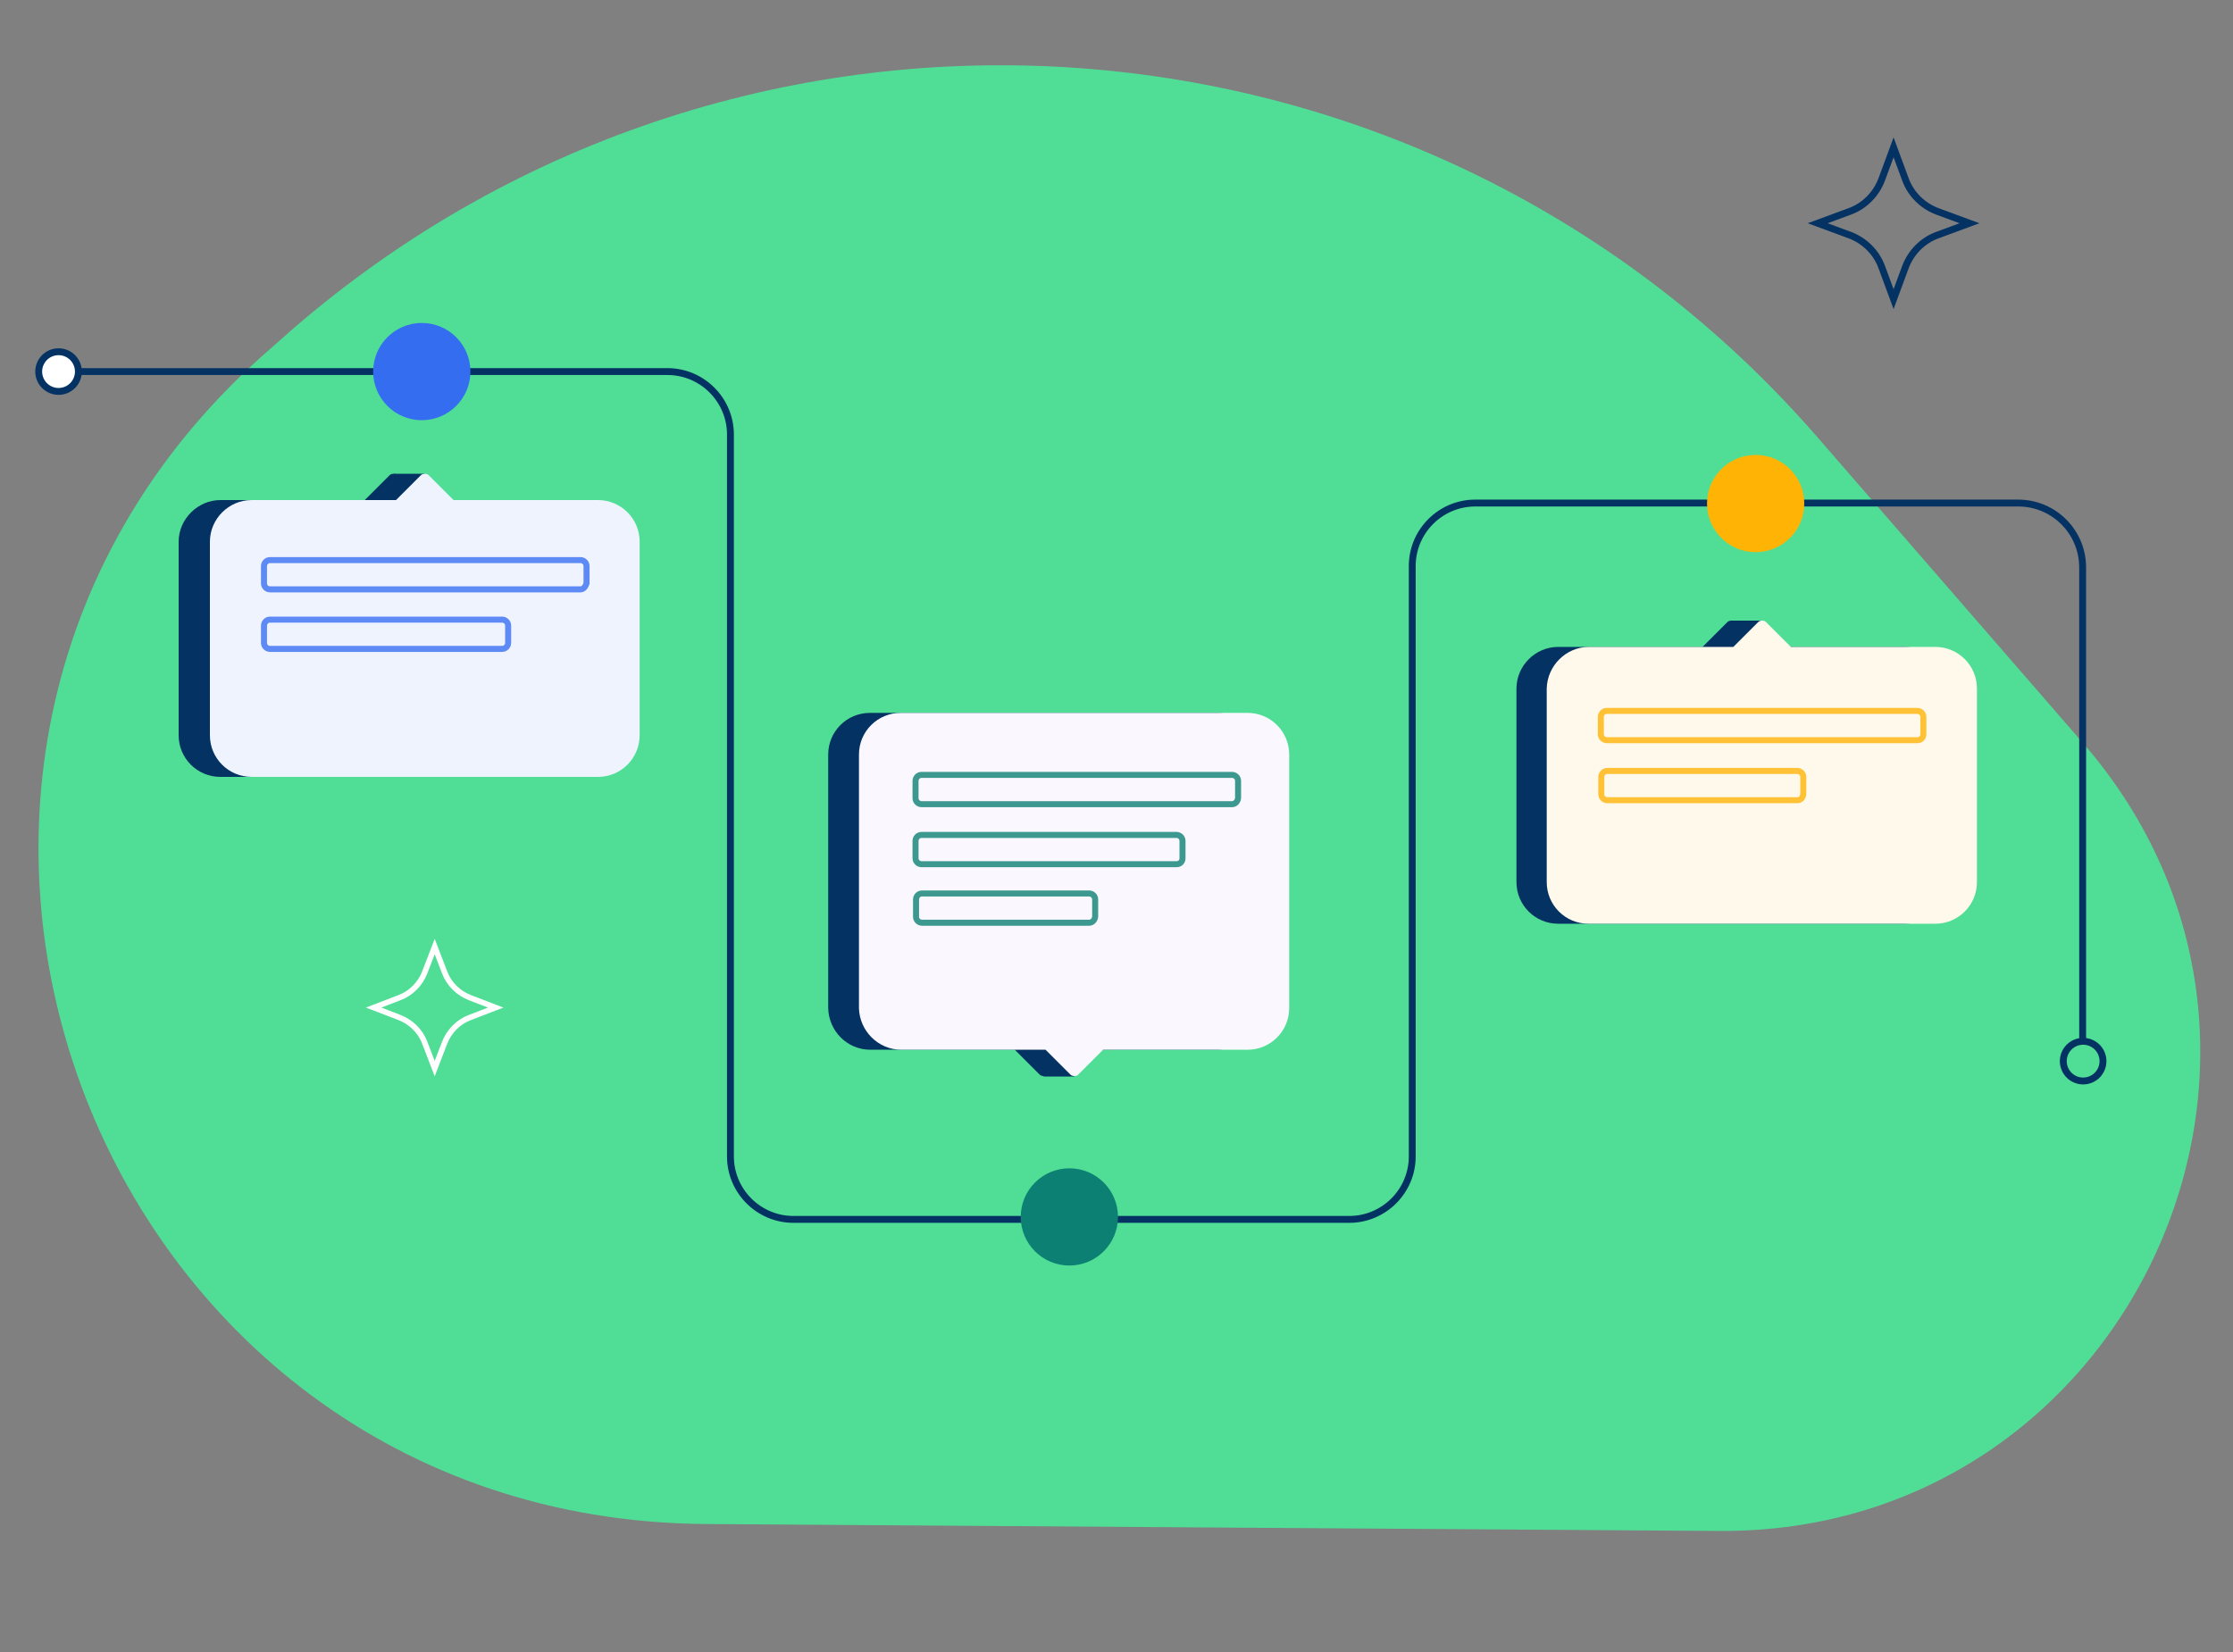 <?xml version="1.0" encoding="utf-8"?>
<!-- Generator: Adobe Illustrator 24.3.0, SVG Export Plug-In . SVG Version: 6.00 Build 0)  -->
<svg version="1.1" id="Layer_1" xmlns="http://www.w3.org/2000/svg" xmlns:xlink="http://www.w3.org/1999/xlink" x="0px" y="0px"
	 viewBox="0 0 450 333" enable-background="new 0 0 450 333" xml:space="preserve">
<rect x="0" y="0" width="450" height="333" fill="#808080" stroke="none"/>
<g>
	<path fill="#50DE96" d="M419.7,149.7l-53.3-61.4C287.6-2.6,149.9-12.4,58.9,66.4l-4.3,3.8c-94.1,81.5-37,236.1,87.6,237l204.2,1.4
		C429.1,309.2,473.9,212,419.7,149.7z"/>
	<g>
		<path fill="none" stroke="#043262" stroke-width="1.388" stroke-miterlimit="10" d="M11.8,74.9h122.7c7,0,12.7,5.7,12.7,12.7
			v145.5c0,7,5.7,12.7,12.7,12.7h112c7,0,12.7-5.7,12.7-12.7v-119c0-7,5.7-12.7,12.7-12.7h109.4c7.2,0,13,5.8,13,13v101.8"/>
		<circle fill="#356DF1" cx="85" cy="74.9" r="9.8"/>
		<circle fill="#0D8074" cx="215.5" cy="245.3" r="9.8"/>
		<circle fill="#FFB304" cx="353.8" cy="101.5" r="9.8"/>
		<g>
			<path fill="none" stroke="#043262" stroke-width="1.388" stroke-miterlimit="10" d="M381.6,29.7l2.4,6.5c1.1,3,3.5,5.3,6.4,6.4
				l6.5,2.4l-6.5,2.4c-3,1.1-5.3,3.5-6.4,6.4l-2.4,6.5l-2.4-6.5c-1.1-3-3.5-5.3-6.4-6.4l-6.5-2.4l6.5-2.4c3-1.1,5.3-3.5,6.4-6.4
				L381.6,29.7z"/>
		</g>
		<g>
			<path fill="none" stroke="#FFFFFF" stroke-width="1.117" stroke-miterlimit="10" d="M87.6,190.8l2,5.2c0.9,2.4,2.8,4.2,5.1,5.1
				l5.2,2l-5.2,2c-2.4,0.9-4.2,2.8-5.1,5.1l-2,5.2l-2-5.2c-0.9-2.4-2.8-4.2-5.1-5.1l-5.2-2l5.2-2c2.4-0.9,4.2-2.8,5.1-5.1
				L87.6,190.8z"/>
		</g>
		<circle fill="#50DE96" stroke="#043262" stroke-width="1.388" stroke-miterlimit="10" cx="419.8" cy="213.9" r="4"/>
		<circle fill="#FFFFFF" stroke="#043262" stroke-width="1.388" stroke-miterlimit="10" cx="11.8" cy="74.9" r="4"/>
		<g>
			<g>
				<path fill="#043262" d="M175.4,211.6h29.1l5,5c0.4,0.4,1.2,0.4,1.6,0l5-5h29.1c4.6,0,8.4-3.7,8.4-8.4v-51.1
					c0-4.6-3.7-8.4-8.4-8.4h-69.9c-4.6,0-8.4,3.7-8.4,8.4v51.1C167,207.8,170.7,211.6,175.4,211.6z"/>
				<rect x="210.3" y="214" fill="#043262" width="6.2" height="3"/>
				<path fill="#FBF7FF" d="M181.6,211.6h29.1l5,5c0.4,0.4,1.2,0.4,1.6,0l5-5h29.1c4.6,0,8.4-3.7,8.4-8.4v-51.1
					c0-4.6-3.7-8.4-8.4-8.4h-69.9c-4.6,0-8.4,3.7-8.4,8.4v51.1C173.2,207.8,177,211.6,181.6,211.6z"/>
			</g>
			<g>
				<path fill="none" stroke="#3D9990" stroke-width="1.217" stroke-miterlimit="10" d="M248.3,162.1h-62.6c-0.6,0-1.2-0.5-1.2-1.2
					v-3.5c0-0.6,0.5-1.2,1.2-1.2h62.6c0.6,0,1.2,0.5,1.2,1.2v3.5C249.4,161.6,248.9,162.1,248.3,162.1z"/>
				<path fill="none" stroke="#3D9990" stroke-width="1.217" stroke-miterlimit="10" d="M237.1,174.2h-51.4c-0.6,0-1.2-0.5-1.2-1.2
					v-3.5c0-0.6,0.5-1.2,1.2-1.2h51.4c0.6,0,1.2,0.5,1.2,1.2v3.5C238.3,173.7,237.8,174.2,237.1,174.2z"/>
				<path fill="none" stroke="#3D9990" stroke-width="1.217" stroke-miterlimit="10" d="M219.5,186h-33.7c-0.6,0-1.2-0.5-1.2-1.2
					v-3.5c0-0.6,0.5-1.2,1.2-1.2h33.7c0.6,0,1.2,0.5,1.2,1.2v3.5C220.6,185.5,220.1,186,219.5,186z"/>
			</g>
		</g>
		<g>
			<g>
				<path fill="#043262" d="M314,130.4h29.1l5-5c0.4-0.4,1.2-0.4,1.6,0l5,5h29.1c4.6,0,8.4,3.7,8.4,8.4v39c0,4.6-3.7,8.4-8.4,8.4
					H314c-4.6,0-8.4-3.7-8.4-8.4v-39C305.6,134.2,309.4,130.4,314,130.4z"/>
				<rect x="349" y="125.1" fill="#043262" width="6.2" height="3"/>
				<path fill="#FFF9EB" d="M320.2,130.4h29.1l5-5c0.4-0.4,1.2-0.4,1.6,0l5,5H390c4.6,0,8.4,3.7,8.4,8.4v39c0,4.6-3.7,8.4-8.4,8.4
					h-69.9c-4.6,0-8.4-3.7-8.4-8.4v-39C311.8,134.2,315.6,130.4,320.2,130.4z"/>
			</g>
			<g>
				<path fill="none" stroke="#FFC236" stroke-width="1.217" stroke-miterlimit="10" d="M386.4,149.2h-62.6c-0.6,0-1.2-0.5-1.2-1.2
					v-3.5c0-0.6,0.5-1.2,1.2-1.2h62.6c0.6,0,1.2,0.5,1.2,1.2v3.5C387.6,148.7,387.1,149.2,386.4,149.2z"/>
				<path fill="none" stroke="#FFC236" stroke-width="1.217" stroke-miterlimit="10" d="M362.2,161.3h-38.3c-0.6,0-1.2-0.5-1.2-1.2
					v-3.5c0-0.6,0.5-1.2,1.2-1.2h38.3c0.6,0,1.2,0.5,1.2,1.2v3.5C363.3,160.8,362.9,161.3,362.2,161.3z"/>
			</g>
		</g>
		<g>
			<g>
				<path fill="#043262" d="M44.4,100.8h29.1l5-5c0.4-0.4,1.2-0.4,1.6,0l5,5h29.1c4.6,0,8.4,3.7,8.4,8.4v39c0,4.6-3.7,8.4-8.4,8.4
					H44.4c-4.6,0-8.4-3.7-8.4-8.4v-39C36,104.6,39.9,100.8,44.4,100.8z"/>
				<rect x="79.4" y="95.5" fill="#043262" width="6.2" height="3"/>
				<path fill="#EFF3FE" d="M50.7,100.8h29.1l5-5c0.4-0.4,1.2-0.4,1.6,0l5,5h29.1c4.6,0,8.4,3.7,8.4,8.4v39c0,4.6-3.7,8.4-8.4,8.4
					H50.7c-4.6,0-8.4-3.7-8.4-8.4v-39C42.3,104.6,46.1,100.8,50.7,100.8z"/>
			</g>
			<g>
				<path fill="none" stroke="#5D8AF4" stroke-width="1.217" stroke-miterlimit="10" d="M117,118.8H54.4c-0.6,0-1.2-0.5-1.2-1.2
					v-3.5c0-0.6,0.5-1.2,1.2-1.2H117c0.6,0,1.2,0.5,1.2,1.2v3.5C118,118.2,117.6,118.8,117,118.8z"/>
				<path fill="none" stroke="#5D8AF4" stroke-width="1.217" stroke-miterlimit="10" d="M101.2,130.8H54.4c-0.6,0-1.2-0.5-1.2-1.2
					v-3.5c0-0.6,0.5-1.2,1.2-1.2h46.8c0.6,0,1.2,0.5,1.2,1.2v3.5C102.4,130.3,101.8,130.8,101.2,130.8z"/>
			</g>
		</g>
	</g>
</g>
</svg>
